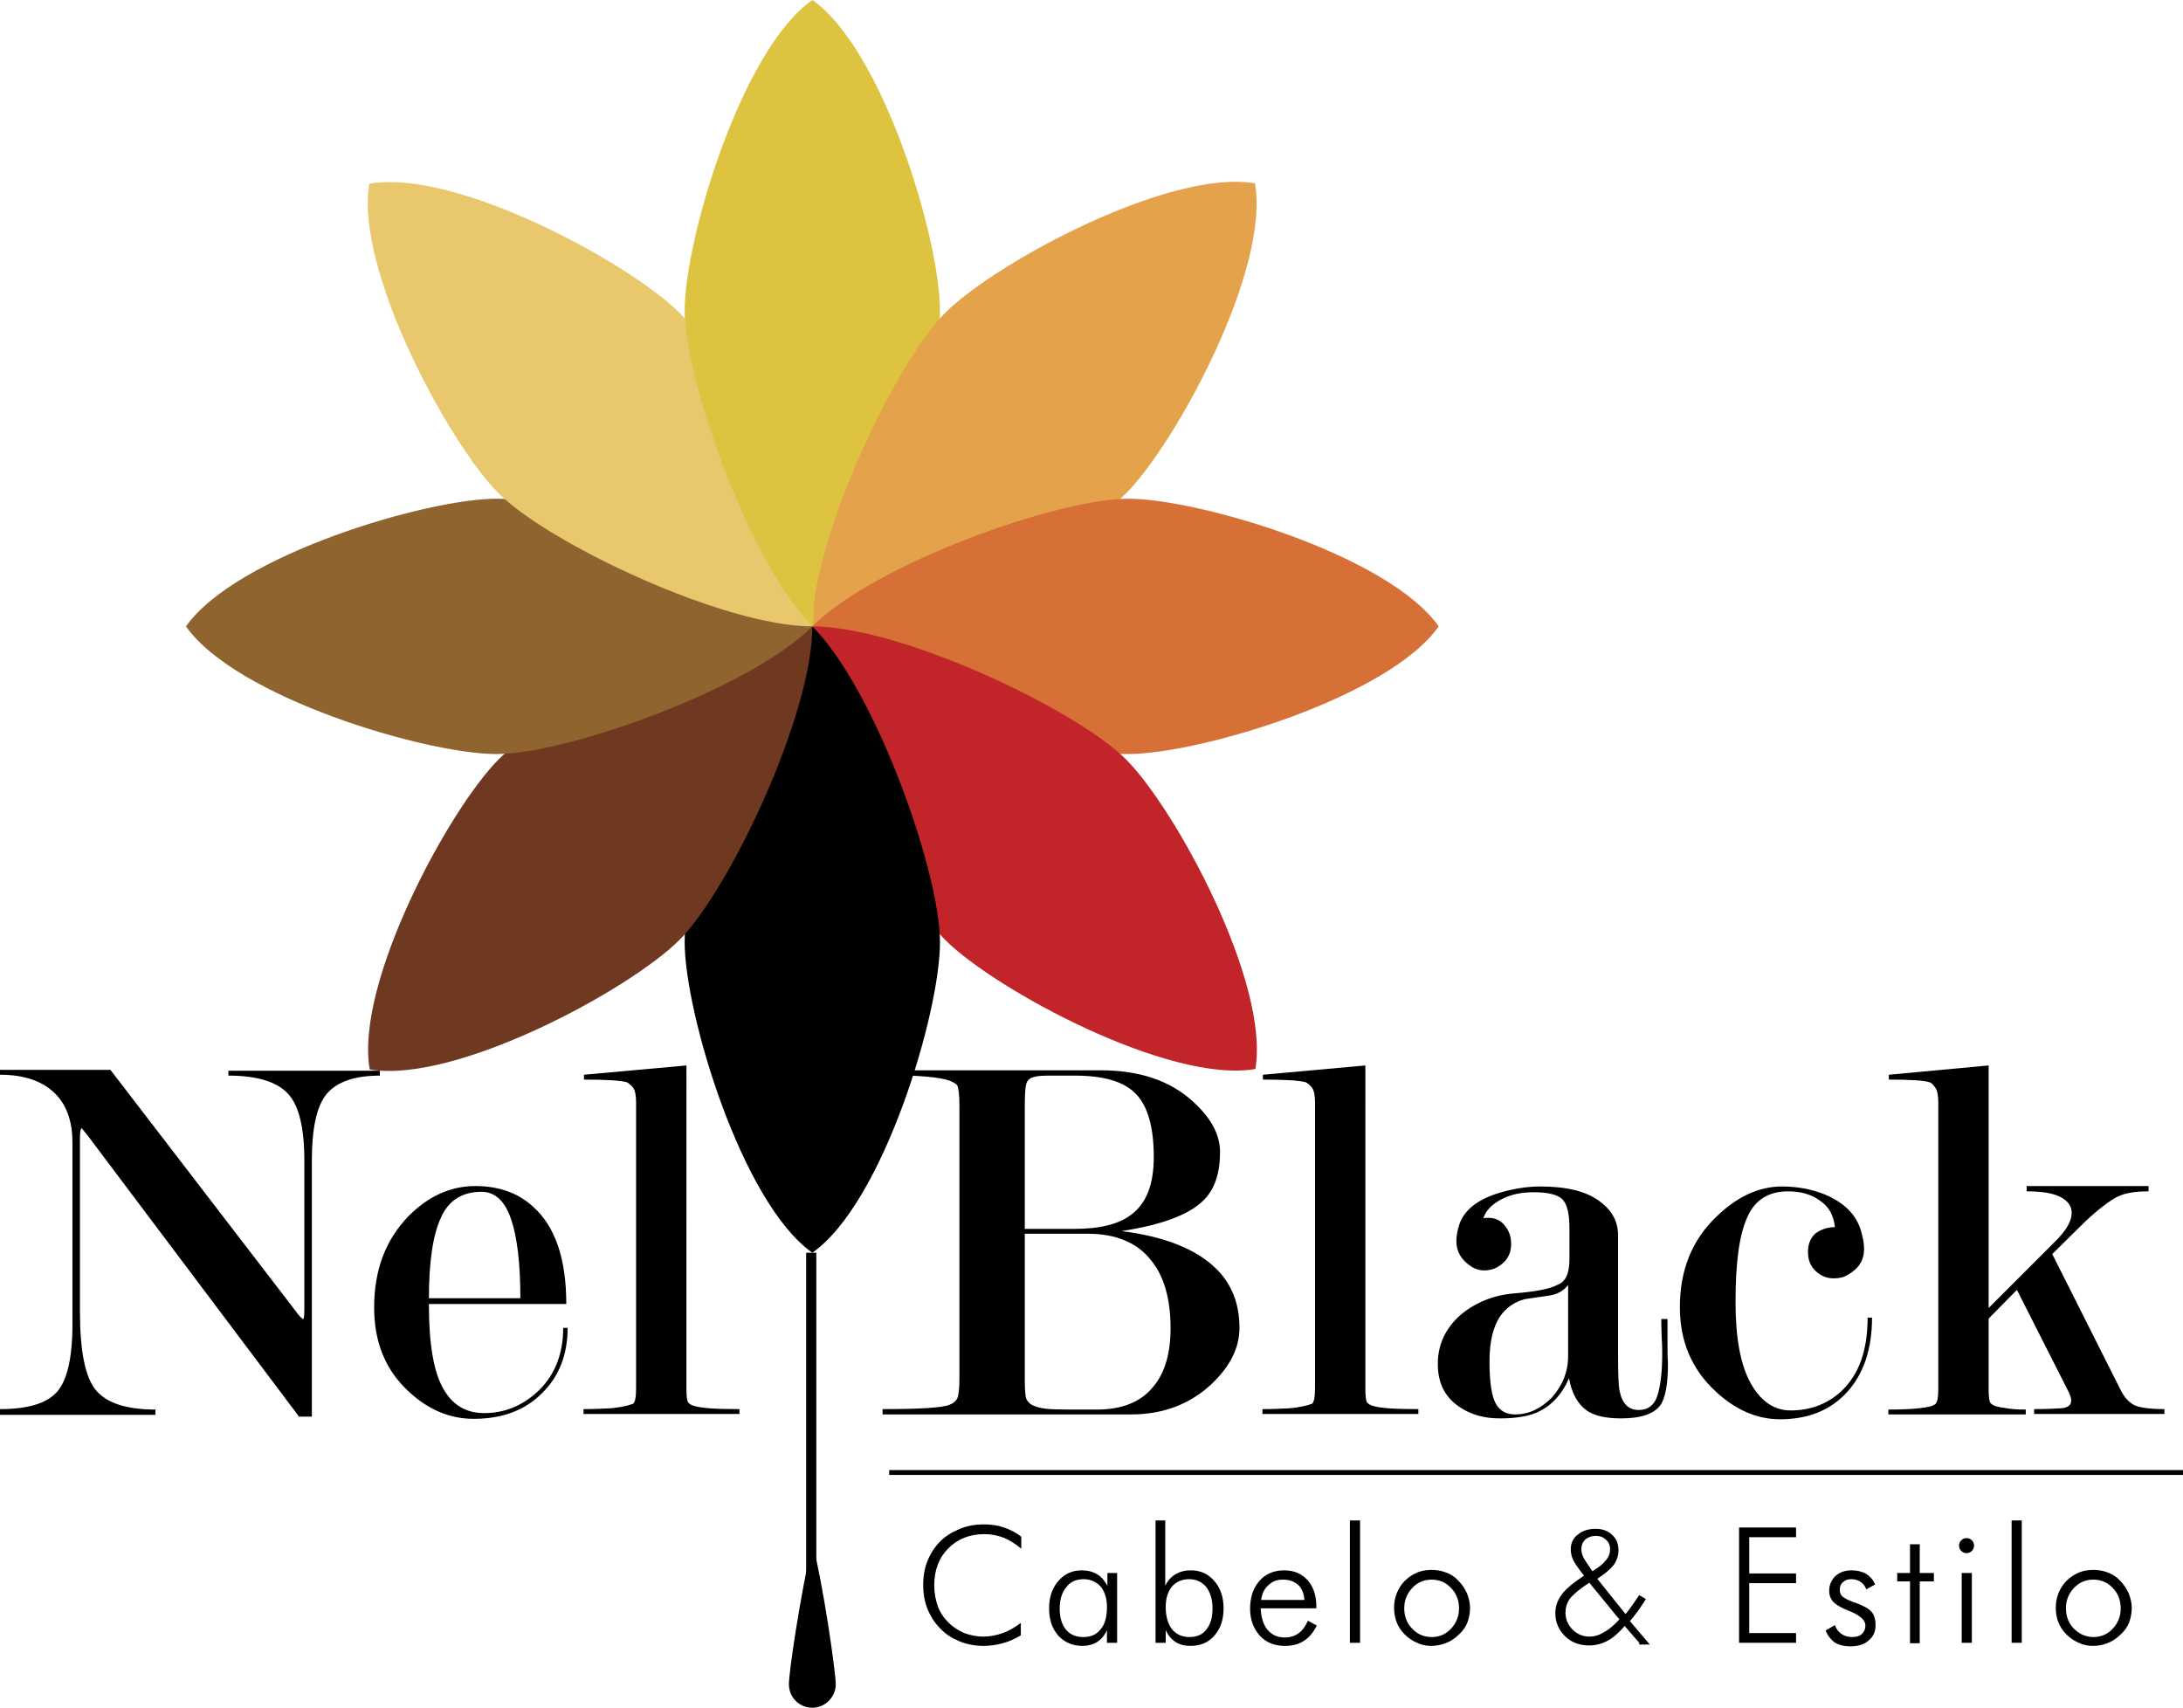 <?xml version="1.0" encoding="utf-8"?>
<!-- Generator: Adobe Illustrator 19.0.0, SVG Export Plug-In . SVG Version: 6.00 Build 0)  -->
<svg version="1.1" id="Layer_1" xmlns="http://www.w3.org/2000/svg" xmlns:xlink="http://www.w3.org/1999/xlink" x="0px" y="0px"
	 viewBox="0 0 494.2 386.6" style="enable-background:new 0 0 494.2 386.6;" xml:space="preserve">
<style type="text/css">
	.st0{fill:#DDC33F;}
	.st1{fill:#E4A24B;}
	.st2{fill:#D77037;}
	.st3{fill:#C1252A;}
	.st4{fill:#6F3820;}
	.st5{fill:#8F642F;}
	.st6{fill:#E8C76D;}
</style>
<g>
	<g>
		<path class="st0" d="M212.8,70.3c0,16-12.3,59.4-28.9,71.5C169.7,127.6,155,86.2,155,70.3c0-16,12.8-59,28.9-70.3
			C200,11.3,212.8,54.3,212.8,70.3z"/>
	</g>
	<g>
		<path class="st1" d="M254.9,111.7c-11.3,11.3-50.7,33.3-71,30.1c0-20.1,18.8-59.7,30.1-71c11.3-11.3,50.7-32.6,70.1-29.3
			C287.6,60.9,266.2,100.4,254.9,111.7z"/>
	</g>
	<g>
		<path class="st2" d="M255.4,170.7c-16,0-59.4-12.3-71.5-28.9c14.2-14.2,55.5-28.9,71.5-28.9c16,0,59,12.8,70.3,28.9
			C314.4,157.9,271.4,170.7,255.4,170.7z"/>
	</g>
	<g>
		<path class="st3" d="M214,212.8c-11.3-11.3-33.3-50.7-30.1-71c20.1,0,59.7,18.8,71,30.1c11.3,11.3,32.6,50.7,29.3,70.1
			C264.8,245.4,225.3,224.1,214,212.8z"/>
	</g>
	<g>
		<path d="M155,213.3c0-16,12.3-59.4,28.9-71.5c14.2,14.2,28.9,55.5,28.9,71.5c0,16-12.8,59-28.9,70.3
			C167.8,272.2,155,229.2,155,213.3z"/>
	</g>
	<g>
		<path class="st4" d="M112.9,171.9c11.3-11.3,50.7-33.3,71-30.1c0,20.1-18.8,59.7-30.1,71c-11.3,11.3-50.7,32.6-70.1,29.3
			C80.3,222.6,101.6,183.2,112.9,171.9z"/>
	</g>
	<g>
		<path class="st5" d="M112.4,112.9c16,0,59.4,12.3,71.5,28.9c-14.2,14.2-55.5,28.9-71.5,28.9c-16,0-59-12.8-70.3-28.9
			C53.5,125.7,96.5,112.9,112.4,112.9z"/>
	</g>
	<g>
		<path class="st6" d="M153.8,70.8c11.3,11.3,33.3,50.7,30.1,71c-20.1,0-59.7-18.8-71-30.1c-11.3-11.3-32.6-50.7-29.3-70.1
			C103.1,38.1,142.5,59.5,153.8,70.8z"/>
	</g>
	<g>
		<path class="st0" d="M155.1,72.1c1,17.1,15.2,56,28.8,69.6C187,122.2,166.7,84.9,155.1,72.1z"/>
	</g>
	<g>
		<path d="M68.9,296.3v-33.6c0-7.3-1.2-12.4-3.7-15.1c-2.5-2.7-7-4.1-13.5-4.1v-1.1H86v1.1c-5.7,0-9.7,1.4-12,4.1
			c-2.3,2.7-3.4,7.8-3.4,15.1v58h-2.9l-47.9-63.7l-1.3-1.6c-0.2,0-0.4,0.7-0.4,2.2V297c0,8.9,1.2,14.8,3.6,17.7
			c2.4,2.9,6.9,4.4,13.5,4.4v1.2H0V319c6.3,0,10.6-1.3,12.9-3.9c2.3-2.6,3.5-7.7,3.5-15.3v-41.2c0-4.5-1.2-8.1-3.6-10.7
			c-2.9-3.1-7.2-4.6-12.8-4.6v-1.1h25l41.7,54.3c1,1.4,1.7,2.1,1.9,2.1C68.8,298.7,68.9,297.9,68.9,296.3z"/>
		<path d="M97.1,295.3c0,8.7,1,14.9,3.1,18.8c2.1,3.9,5.2,5.8,9.4,5.8c4.4,0,8.3-1.5,11.7-4.5c4.1-3.6,6.2-8.6,6.2-14.8h1
			c0,6-1.9,11-5.8,14.8c-3.9,3.9-9,5.8-15.5,5.8c-5.4,0-10.3-2.1-14.7-6.2c-5.2-4.8-7.8-11.1-7.8-19c0-8.5,2.6-15.3,7.7-20.6
			c4.5-4.6,9.6-6.9,15.2-6.9c5.2,0,9.6,1.5,13,4.6c5.1,4.5,7.6,11.9,7.6,22.1H97.1z M117.8,293.9c0-7.8-0.7-13.8-2.1-17.9
			c-1.4-4.1-3.6-6.2-6.7-6.2c-4.4,0-7.5,2-9.2,5.9c-1.8,3.9-2.7,10-2.7,18.2H117.8z"/>
		<path d="M155.4,314.4c0,1.6,0.1,2.7,0.4,3.1c0.2,0.2,0.5,0.5,1.1,0.7c1.7,0.6,5.2,0.8,10.5,0.8v1.1h-35.3v-1.1
			c2.3,0,4.4-0.1,6.3-0.2c1.9-0.2,3.5-0.5,4.9-1c0.5-0.4,0.7-1.6,0.7-3.5v-64.7c0-1.6-0.2-2.7-0.7-3.4c-0.5-0.6-1-1-1.4-1.2
			c-1.4-0.4-4.7-0.6-9.7-0.6v-1.1l23.2-2.1V314.4z"/>
		<path d="M256.1,320.2h-56.3V319c8.5,0,13.5-0.3,15.2-1c0.8-0.3,1.4-0.8,1.7-1.4c0.3-0.6,0.5-2.1,0.5-4.4v-62.1
			c0-2.3-0.2-3.7-0.5-4.4c-0.2-0.3-0.7-0.6-1.6-1c-2.3-0.9-7.4-1.3-15.3-1.3v-1.1h49.4c8.7,0,15.6,2.3,20.8,7
			c4.1,3.7,6.2,7.5,6.2,11.5c0,4.8-1.2,8.4-3.7,10.9c-3.3,3.3-9.5,5.6-18.6,7c9.6,1.2,16.7,4,21.2,8.3c3.7,3.5,5.5,8.1,5.5,13.6
			c0,4.5-2.1,8.7-6.3,12.7C269.4,317.9,263.3,320.2,256.1,320.2z M232,278.2h11.2c5.9,0,10.2-1.1,13-3.3c3.4-2.6,5-6.9,5-13
			c0-6.8-1.4-11.6-4.1-14.3c-2.7-2.8-7.3-4.1-13.8-4.1h-5.8c-1.7,0-2.9,0.1-3.7,0.4c-0.8,0.2-1.3,0.8-1.5,1.6
			c-0.2,0.8-0.3,2.4-0.3,4.7V278.2z M246.3,279.3H232v32.9c0,2.4,0.1,4,0.4,4.6c0.3,0.6,0.9,1.2,1.8,1.5c0.9,0.4,2.1,0.6,3.6,0.7
			c1.5,0.1,5,0.1,10.5,0.1c5.7,0,10-1.7,12.8-5.2c2.6-3.1,3.9-7.5,3.9-13.2c0-6.7-1.5-11.9-4.5-15.5
			C257.4,281.3,252.6,279.3,246.3,279.3z"/>
		<path d="M309.1,314.4c0,1.6,0.1,2.7,0.4,3.1c0.2,0.2,0.5,0.5,1.1,0.7c1.7,0.6,5.2,0.8,10.5,0.8v1.1h-35.3v-1.1
			c2.3,0,4.4-0.1,6.3-0.2c1.9-0.2,3.5-0.5,4.9-1c0.5-0.4,0.7-1.6,0.7-3.5v-64.7c0-1.6-0.2-2.7-0.7-3.4c-0.5-0.6-1-1-1.4-1.2
			c-1.4-0.4-4.7-0.6-9.7-0.6v-1.1l23.2-2.1V314.4z"/>
		<path d="M355.3,285.1v-7c0-3.2-0.5-5.4-1.5-6.5c-1-1.1-3.2-1.7-6.6-1.7c-2.8,0-5.2,0.5-7.3,1.6c-2.1,1.1-3.5,2.5-4.1,4.3
			c0.3-0.1,0.7-0.1,1.2-0.1c1.5,0,2.8,0.6,3.7,1.8c1,1.2,1.4,2.6,1.4,4.1c0,1.8-0.6,3.2-1.8,4.3c-1.2,1.1-2.6,1.7-4.3,1.7
			c-1.1,0-2-0.3-2.8-0.8c-2.4-1.5-3.5-3.5-3.5-5.8c0-1.1,0.2-2.4,0.7-3.9c1.1-3.1,3.9-5.4,8.5-6.9c3.2-1,6.5-1.6,9.8-1.6
			c6,0,10.5,1.1,13.5,3.4c2.7,2,4.1,4.5,4.1,7.6v26.6c0,4.8,0.1,7.8,0.4,8.9c0.6,2.7,2,4.1,4.3,4.1c2.1,0,3.5-1.1,4.2-3.2
			c0.7-2.2,1.1-5.3,1.1-9.4c0-1.1,0-2.2-0.1-3.4c0-1.1-0.1-2.3-0.1-3.5v-1.1h1.4v5.3c0,1.7,0,3.3,0.1,4.8c0,4.7-0.6,7.8-1.7,9.4
			c-1.5,2-4.4,3-8.9,3c-3.5,0-6.1-0.6-7.8-1.8c-2-1.4-3.4-3.9-4-7.3c-1.7,3.9-4.2,6.5-7.6,7.9c-2,0.8-4.7,1.2-8.1,1.2
			c-3.4,0-6.3-0.8-8.8-2.4c-3.5-2.2-5.2-5.5-5.2-9.9c0-4.4,1.7-8,5-11c3.4-2.9,7.5-4.6,12.3-5c4.8-0.4,8.1-1,9.7-1.9
			C354.5,290.2,355.3,288.2,355.3,285.1z M355,307v-16.1c-1,1.3-2.4,2.1-4.3,2.4c-1.9,0.3-3.7,0.5-5.5,0.8c-2.3,0.6-4.2,1.9-5.6,3.9
			c-1.6,2.4-2.4,5.8-2.4,10.2c0,4.7,0.5,7.9,1.4,9.5c0.9,1.7,2.4,2.5,4.4,2.5c3.1,0,5.8-1.3,8.3-3.8C353.7,313.7,355,310.6,355,307z
			"/>
		<path d="M415.4,277.8c-0.3-2.7-1.4-4.7-3.4-6c-1.9-1.4-4.3-2.1-7.2-2.1c-4.5,0-7.6,2-9.3,6c-1.8,4-2.6,10.4-2.6,19.1
			c0,8,1.1,14.1,3.4,18.3c2.3,4.1,5.3,6.2,9.1,6.2c4.5,0,8.4-1.5,11.5-4.4c4-3.8,5.9-9.3,5.9-16.6h1c0,7.1-1.9,12.7-5.6,16.8
			c-3.7,4.1-8.8,6.2-15.2,6.2c-5.2,0-10.1-2.1-14.6-6.3c-5.4-5-8.1-11.3-8.1-19.1c0-8.3,2.7-15.1,8.2-20.4c4.7-4.6,9.7-6.9,14.9-6.9
			c3.5,0,6.7,0.6,9.7,1.8c4.5,1.9,7.3,4.7,8.3,8.6c0.4,1.4,0.6,2.7,0.6,3.7c0,2.6-1.2,4.5-3.7,5.9c-0.9,0.6-2,0.8-3.2,0.8
			c-1.5,0-2.8-0.5-4-1.6c-1.2-1.1-1.8-2.5-1.8-4.4c0-1.7,0.5-3,1.6-4.1C412.1,278.4,413.6,277.8,415.4,277.8z"/>
		<path d="M450.2,298.5v15.9c0,1.6,0.1,2.7,0.4,3.2c0.2,0.2,0.5,0.5,1.1,0.7c0.6,0.2,1.7,0.4,3.2,0.6c1.5,0.2,2.8,0.2,3.7,0.2v1.1
			h-31.1v-1.1c4.8,0,8.1-0.3,9.8-0.8l0.8-0.4c0.5-0.4,0.7-1.6,0.7-3.5v-64.7c0-1.6-0.2-2.8-0.7-3.5c-0.5-0.7-0.9-1.1-1.3-1.2
			c-1.3-0.4-4.3-0.6-9.2-0.6v-1.1l22.6-2.1v54.9l15.2-15.2c2.4-2.4,3.6-4.5,3.6-6.3c0-1.5-0.8-2.7-2.5-3.6c-1.7-0.9-4.3-1.3-7.7-1.3
			v-1.2h27.6v1.2c-3.1,0-5.5,0.4-7.2,1.3c-1.7,0.9-4.1,2.7-7.1,5.5l-7.5,7.4l15.5,30.8c0.9,1.8,2,2.9,3.3,3.5
			c1.3,0.5,3.5,0.8,6.6,0.8v1.1h-29.5v-1.1c2.7,0,4.7-0.1,6.2-0.2c1.4-0.1,2.2-0.7,2.2-1.8c0-0.5-0.3-1.4-1-2.7L456.6,292
			L450.2,298.5z"/>
	</g>
	<g>
		<g>
			<rect x="182.5" y="283.6" width="2.3" height="99.5"/>
		</g>
	</g>
	<g>
		<g>
			<path d="M178.6,381.3c0-2.9,2.5-19.6,5.3-32.1c2.4,9.2,5.3,29.2,5.3,32.1c0,2.9-2.4,5.3-5.3,5.3
				C181,386.6,178.6,384.3,178.6,381.3z"/>
		</g>
	</g>
	<g>
		<path d="M231.2,350.6c-1.3-1.1-2.6-1.9-4-2.5c-1.4-0.5-2.8-0.8-4.3-0.8c-3.4,0-6.1,1.1-8.2,3.2c-2.1,2.1-3.2,4.9-3.2,8.4
			c0,1.7,0.3,3.3,0.8,4.7c0.5,1.4,1.3,2.6,2.4,3.7c1,1,2.2,1.8,3.6,2.4c1.4,0.5,2.8,0.8,4.3,0.8c1.5,0,3-0.3,4.4-0.8
			c1.4-0.5,2.8-1.3,4.1-2.3v2.8c-1.3,0.8-2.6,1.4-4.1,1.8c-1.4,0.4-2.9,0.6-4.3,0.6c-1.9,0-3.7-0.3-5.4-1c-1.7-0.7-3.2-1.6-4.4-2.9
			c-1.3-1.3-2.2-2.7-2.9-4.4c-0.7-1.7-1-3.5-1-5.5c0-2,0.3-3.8,1-5.5c0.7-1.7,1.6-3.1,2.9-4.4c1.2-1.2,2.7-2.1,4.4-2.8
			c1.7-0.7,3.5-1,5.4-1c1.7,0,3.2,0.2,4.6,0.7c1.4,0.5,2.7,1.1,3.9,2.1L231.2,350.6z"/>
		<path d="M250.6,371.9V369c-0.5,1.2-1.3,2.1-2.2,2.7c-0.9,0.6-2.1,0.9-3.3,0.9c-2.3,0-4.1-0.8-5.5-2.3c-1.4-1.6-2.1-3.6-2.1-6.2
			c0-2.5,0.7-4.6,2.1-6.2c1.4-1.6,3.1-2.4,5.3-2.4c1.3,0,2.5,0.3,3.5,0.9c1,0.6,1.7,1.5,2.3,2.6v-2.9h2.2v15.8H250.6z M239.9,364.2
			c0,2,0.5,3.6,1.4,4.7c0.9,1.1,2.2,1.7,4,1.7c1.7,0,3-0.6,3.9-1.8c1-1.2,1.4-2.9,1.4-5c0-1.9-0.5-3.5-1.4-4.6
			c-1-1.1-2.3-1.7-3.9-1.7c-1.7,0-3,0.6-3.9,1.8C240.4,360.5,239.9,362.1,239.9,364.2z"/>
		<path d="M263.8,371.9h-2.2v-27.7h2.2V359c0.5-1.1,1.3-2,2.3-2.6c1-0.6,2.1-0.9,3.5-0.9c2.2,0,3.9,0.8,5.3,2.4
			c1.4,1.6,2.1,3.7,2.1,6.2c0,2.6-0.7,4.6-2.1,6.2s-3.2,2.3-5.5,2.3c-1.3,0-2.4-0.3-3.3-0.9c-0.9-0.6-1.7-1.5-2.2-2.7V371.9z
			 M274.5,364.2c0-2.1-0.5-3.7-1.4-4.9c-1-1.2-2.3-1.8-3.9-1.8s-3,0.6-3.9,1.7c-0.9,1.1-1.4,2.6-1.4,4.6c0,2.1,0.5,3.8,1.4,5
			c1,1.2,2.3,1.8,3.9,1.8c1.7,0,3-0.5,3.9-1.7C274,367.8,274.5,366.2,274.5,364.2z"/>
		<path d="M298,364.1h-12.6c0.1,2,0.6,3.7,1.5,4.8c1,1.2,2.3,1.8,3.9,1.8c1.2,0,2.2-0.3,3.1-0.9c0.9-0.6,1.6-1.6,2.2-2.9l2,1.1
			c-0.8,1.6-1.8,2.8-3,3.5c-1.2,0.8-2.6,1.1-4.3,1.1c-2.3,0-4.2-0.8-5.6-2.3c-1.4-1.6-2.2-3.6-2.2-6.1c0-2.6,0.7-4.7,2.1-6.3
			c1.4-1.6,3.3-2.4,5.6-2.4c2.2,0,3.9,0.7,5.3,2.2c1.3,1.5,2,3.4,2,5.9V364.1z M295.3,362.2c-0.1-1.5-0.6-2.6-1.4-3.4
			c-0.9-0.8-2-1.2-3.5-1.2c-1.3,0-2.4,0.4-3.3,1.3c-0.9,0.8-1.4,1.9-1.6,3.3H295.3z"/>
		<path d="M307.9,371.9h-2.3v-27.7h2.3V371.9z"/>
		<path d="M324,372.6c-1.1,0-2.2-0.2-3.2-0.7c-1-0.4-2-1.1-2.8-1.9c-0.8-0.8-1.4-1.7-1.8-2.7c-0.4-1-0.6-2.1-0.6-3.3
			c0-1.2,0.2-2.3,0.6-3.3c0.4-1,1-2,1.8-2.8c0.8-0.8,1.7-1.4,2.8-1.9c1-0.4,2.1-0.6,3.3-0.6c1.2,0,2.3,0.2,3.3,0.6
			c1.1,0.4,2,1,2.8,1.9c0.8,0.8,1.4,1.7,1.9,2.8c0.4,1,0.7,2.1,0.7,3.3c0,1.1-0.2,2.2-0.6,3.3c-0.4,1-1,1.9-1.9,2.7
			c-0.8,0.8-1.8,1.5-2.8,1.9C326.2,372.4,325.1,372.6,324,372.6z M324.1,370.6c1.7,0,3.2-0.6,4.4-1.9c1.2-1.3,1.8-2.8,1.8-4.6
			c0-1.8-0.6-3.4-1.8-4.6c-1.2-1.3-2.7-1.9-4.4-1.9c-1.7,0-3.2,0.6-4.4,1.9c-1.2,1.3-1.8,2.8-1.8,4.6c0,1.8,0.6,3.4,1.8,4.6
			C320.8,369.9,322.3,370.6,324.1,370.6z"/>
		<path d="M371.1,371.9l-3.3-3.8c-1.3,1.5-2.5,2.6-3.8,3.3c-1.3,0.7-2.7,1.1-4.2,1.1c-2.3,0-4.1-0.7-5.5-2.1
			c-1.4-1.4-2.2-3.1-2.2-5.2c0-1.5,0.5-3,1.5-4.3c1-1.3,2.7-2.7,5-4.2l-1-1.3c-0.8-1.1-1.4-2-1.6-2.6c-0.3-0.7-0.4-1.4-0.4-2.1
			c0-1.3,0.5-2.5,1.6-3.3c1.1-0.9,2.4-1.3,4.1-1.3c1.5,0,2.8,0.5,3.7,1.4c1,0.9,1.4,2.1,1.4,3.5c0,1.2-0.4,2.3-1.1,3.3
			c-0.8,1-2,2-3.7,3.1l6.4,8c0.6-0.7,1.1-1.4,1.6-2.1c0.5-0.7,1-1.5,1.5-2.2l1.5,0.9c-0.6,1-1.2,1.8-1.8,2.7
			c-0.6,0.8-1.2,1.6-1.8,2.3l4.5,5.3H371.1z M366.6,366.6l-6.8-8.3l-1.2,0.8c-1.8,1.3-2.9,2.3-3.4,3.1c-0.5,0.8-0.8,1.8-0.8,2.8
			c0,1.5,0.5,2.8,1.6,3.9c1.1,1.1,2.4,1.6,3.9,1.6c1,0,2.1-0.3,3.2-1C364.3,368.9,365.4,367.9,366.6,366.6z M360.5,355.7l1.2-0.8
			c0.9-0.6,1.6-1.3,2.1-2c0.5-0.7,0.7-1.4,0.7-2.2c0-0.8-0.3-1.6-0.9-2.1c-0.6-0.6-1.4-0.9-2.3-0.9c-1,0-1.8,0.3-2.4,0.8
			c-0.6,0.6-0.9,1.3-0.9,2.2c0,0.5,0.1,1,0.3,1.5c0.2,0.5,0.5,1,0.9,1.6L360.5,355.7z"/>
		<path d="M393.7,371.9v-26.1h12.9v2.2h-10.6v8.2h10.6v2.2h-10.6v11.3h10.6v2.2H393.7z"/>
		<path d="M413.3,369.1l2.1-1.2c0.3,0.9,0.8,1.5,1.5,2s1.5,0.7,2.4,0.7c0.9,0,1.7-0.2,2.2-0.7c0.5-0.5,0.8-1.1,0.8-1.9
			c0-1.2-1.1-2.2-3.2-3.1c-0.2-0.1-0.4-0.2-0.5-0.2c-1.7-0.7-2.8-1.3-3.5-2s-1-1.6-1-2.6c0-1.3,0.5-2.4,1.4-3.3
			c1-0.9,2.2-1.3,3.7-1.3c1.3,0,2.4,0.3,3.3,0.8c0.9,0.6,1.6,1.4,2,2.4l-2,1.1c-0.3-0.8-0.7-1.3-1.3-1.7c-0.6-0.4-1.3-0.6-2.1-0.6
			c-0.8,0-1.4,0.2-1.9,0.7c-0.5,0.4-0.7,1-0.7,1.7c0,0.7,0.2,1.2,0.7,1.6c0.5,0.4,1.5,0.9,3,1.4c1.7,0.6,2.9,1.3,3.5,2
			c0.6,0.7,0.9,1.7,0.9,3c0,1.5-0.5,2.6-1.6,3.5c-1,0.9-2.4,1.3-4.2,1.3c-1.3,0-2.5-0.3-3.5-0.9
			C414.4,371.1,413.7,370.2,413.3,369.1z"/>
		<path d="M432.4,358h-2.9v-1.9h2.9v-6.5h2.2v6.5h3.2v1.9h-3.2v14h-2.2V358z"/>
		<path d="M443.5,349.9c0-0.5,0.2-0.9,0.5-1.2c0.3-0.3,0.7-0.5,1.2-0.5c0.5,0,0.9,0.2,1.2,0.5c0.3,0.3,0.5,0.7,0.5,1.2
			c0,0.5-0.2,0.9-0.5,1.2c-0.3,0.3-0.7,0.5-1.2,0.5c-0.5,0-0.9-0.2-1.2-0.5C443.7,350.8,443.5,350.4,443.5,349.9z M444.1,371.9
			v-15.8h2.3v15.8H444.1z"/>
		<path d="M457.7,371.9h-2.3v-27.7h2.3V371.9z"/>
		<path d="M473.8,372.6c-1.1,0-2.2-0.2-3.2-0.7c-1-0.4-2-1.1-2.8-1.9c-0.8-0.8-1.4-1.7-1.8-2.7c-0.4-1-0.6-2.1-0.6-3.3
			c0-1.2,0.2-2.3,0.6-3.3c0.4-1,1-2,1.8-2.8c0.8-0.8,1.7-1.4,2.8-1.9c1-0.4,2.1-0.6,3.3-0.6c1.2,0,2.3,0.2,3.3,0.6
			c1.1,0.4,2,1,2.8,1.9c0.8,0.8,1.4,1.7,1.9,2.8c0.4,1,0.7,2.1,0.7,3.3c0,1.1-0.2,2.2-0.6,3.3c-0.4,1-1,1.9-1.9,2.7
			c-0.8,0.8-1.8,1.5-2.8,1.9C476.1,372.4,475,372.6,473.8,372.6z M473.9,370.6c1.7,0,3.2-0.6,4.4-1.9c1.2-1.3,1.8-2.8,1.8-4.6
			c0-1.8-0.6-3.4-1.8-4.6c-1.2-1.3-2.7-1.9-4.4-1.9c-1.7,0-3.2,0.6-4.4,1.9c-1.2,1.3-1.8,2.8-1.8,4.6c0,1.8,0.6,3.4,1.8,4.6
			C470.7,369.9,472.2,370.6,473.9,370.6z"/>
	</g>
	<g>
		<g>
			<rect x="201.3" y="332.8" width="292.9" height="1.1"/>
		</g>
	</g>
</g>
</svg>
